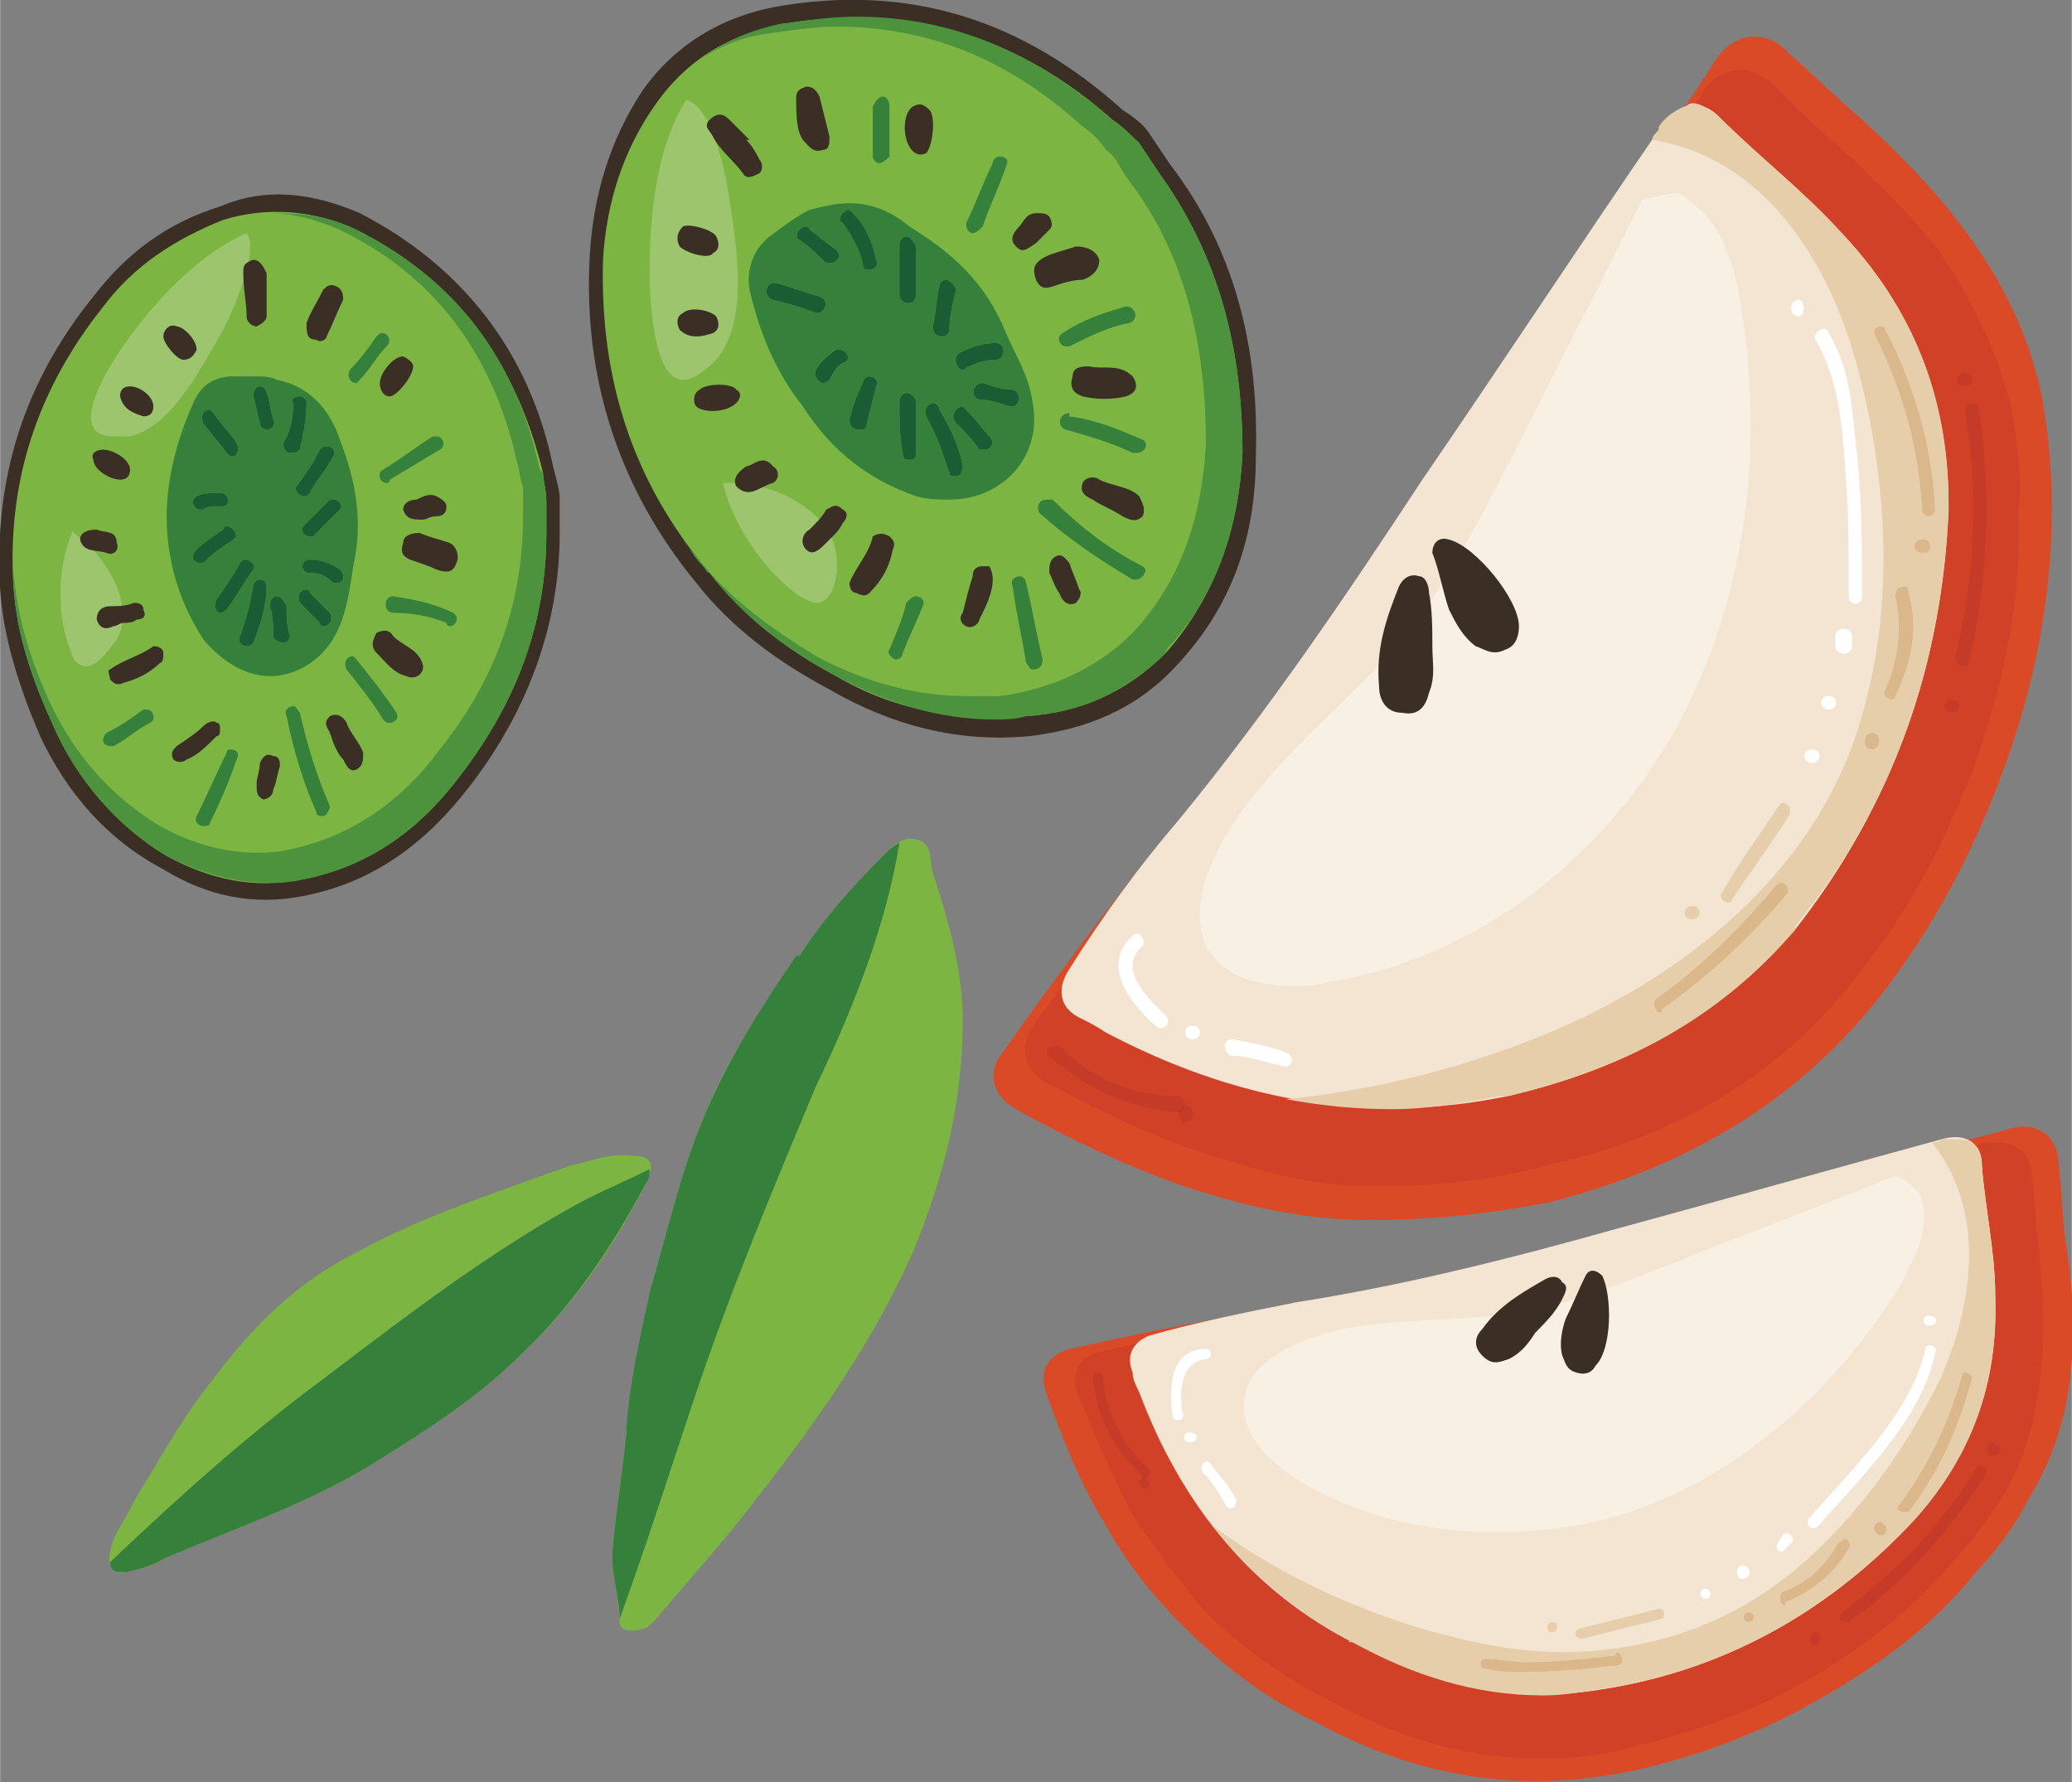 <?xml version="1.0" encoding="UTF-8"?>
<!DOCTYPE svg PUBLIC "-//W3C//DTD SVG 1.1//EN" "http://www.w3.org/Graphics/SVG/1.1/DTD/svg11.dtd">
<!-- Creator: CorelDRAW -->
<svg xmlns="http://www.w3.org/2000/svg" xml:space="preserve" width="200px" height="172px" version="1.1" style="shape-rendering:geometricPrecision; text-rendering:geometricPrecision; image-rendering:optimizeQuality; fill-rule:evenodd; clip-rule:evenodd"
viewBox="0 0 6.22 5.35"
 xmlns:xlink="http://www.w3.org/1999/xlink"
 xmlns:xodm="http://www.corel.com/coreldraw/odm/2003">
 <rect x="0" y="0" width="6.22" height="5.35" fill="#808080" stroke="none"/>
 <defs>
  <style type="text/css">
   <![CDATA[
    .fil12 {fill:white}
    .fil8 {fill:#F7F0E3}
    .fil4 {fill:#F4E5D2}
    .fil2 {fill:#DB4A26}
    .fil7 {fill:#E7CEAA}
    .fil3 {fill:#D14127}
    .fil6 {fill:#CE4327}
    .fil13 {fill:#DBB88C}
    .fil10 {fill:#C63A28}
    .fil5 {fill:#C53A28}
    .fil11 {fill:#BD3328}
    .fil16 {fill:#9CC56E}
    .fil9 {fill:#3A2E25}
    .fil0 {fill:#7DB543}
    .fil14 {fill:#2E2924}
    .fil15 {fill:#4D933D}
    .fil1 {fill:#35813C}
    .fil17 {fill:#1A5C34}
   ]]>
  </style>
 </defs>
 <g id="Vrstva_x0020_1">
  <g id="_105553335814528">
   <path class="fil0" d="M2.89 3.06c0,0.26 -0.06,0.48 -0.15,0.7 -0.12,0.27 -0.29,0.51 -0.47,0.74 -0.09,0.12 -0.2,0.24 -0.3,0.36 -0.01,0.01 -0.03,0.03 -0.04,0.03 -0.03,0.01 -0.07,0.01 -0.07,-0.02 0,-0.08 -0.03,-0.15 -0.02,-0.23 0.01,-0.11 0.03,-0.23 0.04,-0.34 0.01,-0.14 0.04,-0.28 0.07,-0.42 0.05,-0.17 0.09,-0.35 0.16,-0.52 0.07,-0.18 0.18,-0.34 0.29,-0.49 0.07,-0.11 0.16,-0.21 0.25,-0.3 0.03,-0.03 0.06,-0.06 0.1,-0.05 0.05,0.01 0.04,0.06 0.05,0.1 0.05,0.15 0.09,0.3 0.09,0.44z"/>
   <path class="fil0" d="M1.86 4.86c0,-0.07 -0.03,-0.14 -0.02,-0.22 -0.01,0.08 0.02,0.15 0.02,0.22 0,0 0,0 0,0zm-0.02 -0.22c0,0 0,0 0,0 0,0 0,0 0,0zm0 0c0,0 0,0 0,0 0,0 0,0 0,0zm0 0c0,0 0,0 0,0 0,0 0,0 0,0zm0 0c0,0 0,0 0,0 0,0 0,0 0,0zm0.04 -0.35c0.01,-0.14 0.04,-0.27 0.07,-0.41 -0.03,0.14 -0.06,0.27 -0.07,0.41zm0.23 -0.93c0.07,-0.17 0.17,-0.33 0.28,-0.49 -0.11,0.16 -0.21,0.32 -0.28,0.49zm0.54 -0.79c0,0 0,0 0,0 0,0 0,0 0,0z"/>
   <path class="fil1" d="M1.86 4.86c0,-0.07 -0.03,-0.14 -0.02,-0.22 0,0 0,0 0,0 0,0 0,0 0,0 0,0 0,0 0,0 0,0 0,0 0,0 0,0 0,0 0,0 0,0 0,0 0,0 0,0 0,0 0,0 0,0 0,0 0,0l0 0c0.01,-0.11 0.03,-0.23 0.04,-0.34 0,0 0,-0.01 0,-0.01 0.01,-0.14 0.04,-0.27 0.07,-0.41l0 0c0.05,-0.17 0.09,-0.35 0.16,-0.52l0 0c0.07,-0.17 0.17,-0.33 0.28,-0.49 0,0 0.01,0 0.01,0 0.07,-0.11 0.16,-0.21 0.25,-0.3l0 0c0,0 0,0 0,0 0.01,-0.01 0.03,-0.03 0.05,-0.04 -0.04,0.25 -0.14,0.5 -0.25,0.73 -0.13,0.31 -0.26,0.62 -0.37,0.95 -0.07,0.21 -0.14,0.43 -0.22,0.65z"/>
   <path class="fil0" d="M1.9 3.47c0.05,0 0.07,0.02 0.04,0.08 -0.1,0.2 -0.22,0.37 -0.38,0.52 -0.13,0.13 -0.29,0.23 -0.45,0.33 -0.2,0.12 -0.41,0.19 -0.62,0.28 -0.03,0.02 -0.07,0.03 -0.11,0.04 -0.04,0.01 -0.06,-0.02 -0.05,-0.06 0.01,-0.06 0.05,-0.1 0.07,-0.15 0.08,-0.13 0.15,-0.26 0.24,-0.37 0.12,-0.16 0.25,-0.29 0.43,-0.38 0.2,-0.11 0.42,-0.18 0.64,-0.26 0.06,-0.01 0.11,-0.04 0.19,-0.03z"/>
   <path class="fil0" d="M0.38 4.72c0,0 0,0 0,0 0,0 0,0 0,0zm0 0c0,0 0,0 0,0 0.04,-0.01 0.08,-0.02 0.11,-0.04 0.21,-0.09 0.42,-0.16 0.62,-0.28 0.16,-0.1 0.32,-0.2 0.45,-0.33 0,0 0,0 0,0 0,0 0,0 0,0 -0.13,0.13 -0.29,0.23 -0.45,0.33 -0.2,0.12 -0.41,0.19 -0.62,0.28 -0.03,0.02 -0.07,0.03 -0.11,0.04 0,0 0,0 0,0z"/>
   <path class="fil1" d="M0.36 4.72c-0.02,0 -0.03,-0.01 -0.03,-0.03 0.2,-0.19 0.41,-0.38 0.64,-0.55 0.25,-0.19 0.51,-0.39 0.79,-0.54 0.06,-0.03 0.13,-0.06 0.19,-0.09 0,0.01 0,0.03 -0.01,0.04 -0.1,0.19 -0.22,0.37 -0.38,0.52 0,0 0,0 0,0 -0.13,0.13 -0.29,0.23 -0.45,0.33 -0.2,0.12 -0.41,0.19 -0.62,0.28 -0.03,0.02 -0.07,0.03 -0.11,0.04 0,0 0,0 0,0 0,0 0,0 0,0 0,0 0,0 0,0 -0.01,0 -0.01,0 -0.02,0z"/>
   <path class="fil2" d="M6.16 1.52c0,0.3 -0.06,0.57 -0.16,0.83 -0.08,0.21 -0.18,0.4 -0.31,0.58 -0.26,0.36 -0.61,0.57 -1.04,0.68 -0.21,0.04 -0.42,0.06 -0.63,0.05 -0.16,-0.01 -0.32,-0.05 -0.47,-0.1 -0.17,-0.06 -0.34,-0.14 -0.5,-0.23 -0.07,-0.04 -0.09,-0.11 -0.04,-0.17 0.14,-0.2 0.29,-0.4 0.44,-0.59 0.17,-0.2 0.34,-0.41 0.49,-0.63 0.18,-0.26 0.36,-0.52 0.53,-0.78 0.14,-0.2 0.28,-0.4 0.42,-0.6 0.09,-0.13 0.18,-0.25 0.26,-0.38 0.06,-0.09 0.16,-0.09 0.22,-0.02 0.07,0.06 0.14,0.13 0.21,0.19 0.11,0.1 0.22,0.21 0.31,0.33 0.12,0.16 0.2,0.32 0.24,0.51 0.02,0.11 0.03,0.23 0.03,0.33z"/>
   <path class="fil3" d="M4.18 3.56c-0.04,0 -0.08,0 -0.13,0 -0.15,-0.01 -0.29,-0.05 -0.44,-0.1 -0.16,-0.05 -0.32,-0.13 -0.47,-0.21 -0.07,-0.04 -0.08,-0.11 -0.04,-0.17 0.03,-0.04 0.06,-0.08 0.09,-0.12 -0.01,0.04 0.01,0.07 0.06,0.1 0.02,0.01 0.04,0.02 0.07,0.04 0.27,0.14 0.56,0.23 0.85,0.23 0.11,0 0.23,-0.02 0.34,-0.04 0.01,0 0.01,0 0.02,0 0.34,-0.08 0.63,-0.23 0.86,-0.5 0,-0.01 0,-0.01 0,-0.01 0.3,-0.37 0.44,-0.79 0.46,-1.25l0 0c0,-0.01 0,-0.02 0,-0.02 0,-0.32 -0.11,-0.59 -0.33,-0.82 -0.11,-0.12 -0.24,-0.22 -0.36,-0.34 -0.02,-0.02 -0.05,-0.03 -0.07,-0.04 0.01,-0.01 0.02,-0.02 0.02,-0.03 0.03,-0.05 0.07,-0.07 0.12,-0.07 0.03,0 0.07,0.02 0.1,0.05 0.06,0.06 0.12,0.12 0.19,0.18 0.11,0.1 0.21,0.2 0.3,0.31 0.1,0.15 0.18,0.31 0.22,0.48 0.02,0.11 0.03,0.22 0.02,0.31 0.01,0.28 -0.05,0.53 -0.14,0.78 -0.08,0.2 -0.17,0.38 -0.3,0.55 -0.24,0.34 -0.57,0.54 -0.98,0.63 -0.15,0.04 -0.31,0.06 -0.46,0.06zm-0.64 -0.22c0,0.01 0,0.03 0.02,0.03 0.03,0 0.03,-0.05 0,-0.05 0,0 0,0 0,0 0,-0.01 -0.01,-0.03 -0.02,-0.03 -0.14,0 -0.26,-0.05 -0.36,-0.15 -0.01,0 -0.01,0 -0.02,0 -0.01,0 -0.03,0.02 -0.01,0.03 0.11,0.1 0.24,0.16 0.39,0.17 0,0 0,0 0,0 0,0 0,0 0,0zm2.32 -1.24c-0.03,0 -0.03,0.04 0,0.04 0.03,0 0.03,-0.04 0,-0.04zm0.06 -0.89c-0.01,0 -0.02,0.01 -0.02,0.03 0.04,0.24 0.03,0.49 -0.03,0.73 0,0.02 0.01,0.03 0.02,0.03 0.01,0 0.02,0 0.02,-0.01 0.06,-0.25 0.07,-0.51 0.03,-0.77 0,-0.01 -0.01,-0.01 -0.02,-0.01zm-0.03 -0.09c-0.02,0 -0.02,0.04 0,0.04l0.01 0c0.03,0 0.03,-0.04 0,-0.04l-0.01 0z"/>
   <path class="fil4" d="M5.85 1.53c-0.02,0.47 -0.17,0.89 -0.46,1.26 -0.23,0.27 -0.52,0.42 -0.86,0.5 -0.43,0.09 -0.83,0.01 -1.21,-0.19 -0.03,-0.02 -0.05,-0.03 -0.07,-0.04 -0.07,-0.03 -0.08,-0.09 -0.04,-0.15 0.1,-0.16 0.21,-0.31 0.33,-0.45 0.27,-0.33 0.5,-0.67 0.73,-1.02 0.24,-0.35 0.47,-0.7 0.71,-1.05 0.05,-0.08 0.12,-0.1 0.18,-0.04 0.12,0.12 0.25,0.22 0.36,0.34 0.23,0.24 0.33,0.51 0.33,0.84z"/>
   <path class="fil5" d="M4.51 3.29c0.01,0 0.01,0 0.02,0 0.34,-0.08 0.63,-0.23 0.86,-0.5 0,-0.01 0,-0.01 0,-0.01 0,0 0,0 0,0.01 -0.23,0.27 -0.52,0.42 -0.86,0.5 -0.01,0 -0.01,0 -0.02,0z"/>
   <path class="fil4" d="M4.96 0.42l0 0c0,-0.01 0.01,-0.02 0.02,-0.03 -0.01,0.01 -0.02,0.02 -0.02,0.03zm0.02 -0.03c0,0 0,-0.01 0,-0.01 0,0 0,0.01 0,0.01zm0 -0.01c0,0 0,0 0,0 0,0 0,0 0,0zm0 0c0.02,-0.03 0.05,-0.05 0.08,-0.06l0 0c-0.03,0.01 -0.06,0.03 -0.08,0.06z"/>
   <path class="fil6" d="M5.06 0.32l0 0c0,0 0.01,-0.01 0.02,-0.01 -0.01,0 -0.02,0.01 -0.02,0.01zm0.02 -0.01c0,0 0,0 0,0l0 0c0,0 0,0 0,0z"/>
   <path class="fil7" d="M4.18 3.33c-0.11,0 -0.21,-0.01 -0.32,-0.03 0.31,-0.03 0.62,-0.12 0.86,-0.23 0.41,-0.19 0.77,-0.51 0.88,-0.96 0.09,-0.33 0.06,-0.71 -0.03,-1.03 -0.09,-0.32 -0.29,-0.61 -0.61,-0.66 0,-0.01 0.01,-0.02 0.02,-0.03l0 0c0,0 0,-0.01 0,-0.01 0,0 0,0 0,0 0,0 0,0 0,0 0,0 0,0 0,0 0.02,-0.03 0.05,-0.05 0.08,-0.06 0,0 0.01,-0.01 0.02,-0.01 0,0 0,0 0,0 0,0 0,0 0,0 0.03,0 0.05,0.02 0.08,0.04 0.12,0.12 0.25,0.22 0.36,0.34 0.22,0.23 0.33,0.5 0.33,0.82 0,0 0,0.01 0,0.02l0 0c-0.02,0.46 -0.16,0.88 -0.46,1.25 0,0 0,0 0,0.01 -0.23,0.27 -0.52,0.42 -0.86,0.5 -0.01,0 -0.01,0 -0.02,0 -0.11,0.02 -0.22,0.04 -0.33,0.04zm1.17 -0.68c-0.01,0 -0.01,0 -0.02,0.01 -0.1,0.12 -0.22,0.24 -0.36,0.34 -0.01,0.01 0,0.04 0.01,0.04 0.01,0 0.01,0 0.01,-0.01 0.14,-0.1 0.26,-0.21 0.37,-0.34 0.02,-0.02 0,-0.04 -0.01,-0.04zm0.27 -0.45c-0.03,0 -0.03,0.05 0,0.05 0.03,0 0.03,-0.05 0,-0.05zm0.1 -0.44c-0.02,0 -0.03,0.01 -0.03,0.03 0.02,0.09 0.01,0.19 -0.03,0.28 -0.01,0.01 0,0.03 0.02,0.03 0,0 0.01,0 0.01,-0.01 0.05,-0.1 0.07,-0.21 0.04,-0.31 0,-0.02 -0.01,-0.02 -0.01,-0.02zm0.05 -0.14c-0.03,0 -0.03,0.04 0,0.04l0.01 0c0.02,0 0.02,-0.04 0,-0.04l-0.01 0zm-0.12 -0.64c-0.02,0 -0.03,0.01 -0.02,0.03 0.08,0.16 0.13,0.33 0.14,0.52 0,0.01 0.01,0.02 0.02,0.02 0.01,0 0.02,-0.01 0.02,-0.02 -0.01,-0.19 -0.06,-0.37 -0.15,-0.54 0,-0.01 -0.01,-0.01 -0.01,-0.01z"/>
   <path class="fil8" d="M3.88 2.96c-0.11,0 -0.21,-0.03 -0.26,-0.12 -0.03,-0.07 -0.02,-0.16 0.01,-0.23 0.11,-0.27 0.37,-0.45 0.56,-0.67 0.14,-0.16 0.24,-0.36 0.34,-0.55 0.13,-0.26 0.27,-0.53 0.4,-0.79 0.04,-0.01 0.08,-0.02 0.11,-0.02 0.05,0.03 0.09,0.07 0.12,0.12 0.03,0.06 0.05,0.12 0.06,0.18 0.08,0.44 0.03,0.91 -0.19,1.31 -0.22,0.39 -0.6,0.69 -1.05,0.76 -0.03,0.01 -0.06,0.01 -0.1,0.01z"/>
   <path class="fil9" d="M4.3 1.94c0,0.05 0.01,0.09 -0.01,0.14 -0.01,0.04 -0.03,0.07 -0.08,0.06 -0.05,0 -0.07,-0.04 -0.07,-0.08 -0.01,-0.11 0.02,-0.2 0.06,-0.3 0.01,-0.02 0.03,-0.04 0.06,-0.03 0.02,0 0.03,0.03 0.03,0.05 0.01,0.05 0.01,0.11 0.01,0.16z"/>
   <path class="fil9" d="M4.56 1.88c0,0.03 -0.01,0.06 -0.04,0.07 -0.04,0.02 -0.06,0 -0.09,-0.01 -0.04,-0.03 -0.06,-0.07 -0.08,-0.11 -0.02,-0.06 -0.03,-0.12 -0.05,-0.17 0,-0.03 0.02,-0.05 0.05,-0.04 0.08,0.02 0.21,0.18 0.21,0.26z"/>
   <path class="fil10" d="M5.89 2c-0.01,0 -0.02,-0.01 -0.02,-0.03 0.06,-0.24 0.07,-0.49 0.03,-0.73 0,-0.02 0.01,-0.03 0.02,-0.03 0.01,0 0.02,0 0.02,0.01 0.04,0.26 0.03,0.52 -0.03,0.77 0,0.01 -0.01,0.01 -0.02,0.01z"/>
   <path class="fil10" d="M5.86 2.14c-0.03,0 -0.03,-0.04 0,-0.04 0.03,0 0.03,0.04 0,0.04z"/>
   <path class="fil10" d="M5.9 1.16l-0.01 0c-0.02,0 -0.02,-0.04 0,-0.04l0.01 0c0.03,0 0.03,0.04 0,0.04z"/>
   <path class="fil10" d="M3.54 3.34c0,0 0,0 0,0 -0.15,-0.01 -0.28,-0.07 -0.39,-0.17 -0.02,-0.01 0,-0.03 0.01,-0.03 0.01,0 0.01,0 0.02,0 0.1,0.1 0.22,0.15 0.36,0.15 0.01,0 0.02,0.02 0.02,0.03 -0.01,0 -0.02,0.01 -0.02,0.02 0,0 0,0 0,0z"/>
   <path class="fil10" d="M3.56 3.37c-0.02,0 -0.02,-0.02 -0.02,-0.03 0.01,0 0.01,-0.01 0.02,-0.02 0,0 0,0 0,0 0.03,0 0.03,0.05 0,0.05z"/>
   <path class="fil11" d="M3.54 3.34c0,-0.01 0.01,-0.02 0.02,-0.02 -0.01,0.01 -0.01,0.02 -0.02,0.02z"/>
   <path class="fil12" d="M5.45 1.02c0.07,0.12 0.08,0.25 0.09,0.39 0.01,0.12 0.01,0.25 0.01,0.38 0,0.03 0.04,0.03 0.04,0 0,-0.16 0,-0.31 -0.02,-0.47 -0.01,-0.11 -0.02,-0.22 -0.08,-0.32 -0.01,-0.03 -0.05,0 -0.04,0.02z"/>
   <path class="fil12" d="M5.56 1.94c0,-0.01 0,-0.02 0,-0.03 0,-0.03 -0.05,-0.03 -0.05,0 0,0.01 0,0.02 0,0.03 0,0.03 0.05,0.03 0.05,0z"/>
   <path class="fil12" d="M5.49 2.13c0.03,0 0.03,-0.04 0,-0.04 -0.03,0 -0.03,0.04 0,0.04z"/>
   <path class="fil12" d="M3.4 2.81c-0.1,0.09 0,0.21 0.07,0.27 0.02,0.02 0.05,-0.01 0.03,-0.03 -0.05,-0.05 -0.15,-0.14 -0.07,-0.21 0.01,-0.02 -0.01,-0.05 -0.03,-0.03z"/>
   <path class="fil12" d="M3.58 3.12c0.03,0 0.03,-0.04 0,-0.04 -0.03,0 -0.03,0.04 0,0.04z"/>
   <path class="fil12" d="M3.7 3.17c0.05,0 0.1,0.02 0.15,0.03 0.03,0.01 0.04,-0.03 0.01,-0.04 -0.05,-0.02 -0.11,-0.03 -0.16,-0.04 -0.03,0 -0.03,0.04 0,0.05z"/>
   <path class="fil12" d="M5.44 2.29c0.03,0 0.03,-0.04 0,-0.04 -0.03,0 -0.03,0.04 0,0.04z"/>
   <path class="fil12" d="M5.4 0.95c0.02,0 0.02,-0.05 0,-0.05 -0.03,0 -0.03,0.05 0,0.05z"/>
   <path class="fil7" d="M5.19 2.71c-0.02,0 -0.03,-0.02 -0.02,-0.03 0.05,-0.09 0.11,-0.17 0.17,-0.26 0,0 0.01,-0.01 0.01,-0.01 0.02,0 0.03,0.02 0.02,0.04 -0.05,0.08 -0.11,0.16 -0.17,0.25 0,0.01 -0.01,0.01 -0.01,0.01z"/>
   <path class="fil7" d="M5.08 2.76c-0.03,0 -0.03,-0.04 0,-0.04 0.03,0 0.03,0.04 0,0.04z"/>
   <path class="fil13" d="M5.79 1.55c-0.01,0 -0.02,-0.01 -0.02,-0.02 -0.01,-0.19 -0.06,-0.36 -0.14,-0.52 -0.01,-0.02 0,-0.03 0.02,-0.03 0,0 0.01,0 0.01,0.01 0.09,0.17 0.14,0.35 0.15,0.54 0,0.01 -0.01,0.02 -0.02,0.02z"/>
   <path class="fil13" d="M5.78 1.66l-0.01 0c-0.03,0 -0.03,-0.04 0,-0.04l0.01 0c0.02,0 0.02,0.04 0,0.04z"/>
   <path class="fil13" d="M5.68 2.1c-0.02,0 -0.03,-0.02 -0.02,-0.03 0.04,-0.09 0.05,-0.19 0.03,-0.28 0,-0.02 0.01,-0.03 0.03,-0.03 0,0 0.01,0 0.01,0.02 0.03,0.1 0.01,0.21 -0.04,0.31 0,0.01 -0.01,0.01 -0.01,0.01z"/>
   <path class="fil13" d="M5.62 2.25c-0.03,0 -0.03,-0.05 0,-0.05 0.03,0 0.03,0.05 0,0.05z"/>
   <path class="fil13" d="M4.98 3.04c-0.01,0 -0.02,-0.03 -0.01,-0.04 0.14,-0.1 0.26,-0.22 0.36,-0.34 0.01,-0.01 0.01,-0.01 0.02,-0.01 0.01,0 0.03,0.02 0.01,0.04 -0.11,0.13 -0.23,0.24 -0.37,0.34 0,0.01 0,0.01 -0.01,0.01z"/>
   <path class="fil2" d="M5.94 4.71c-0.15,0.19 -0.33,0.31 -0.53,0.42 -0.15,0.08 -0.31,0.14 -0.48,0.18 -0.35,0.08 -0.67,0.03 -0.98,-0.14 -0.15,-0.07 -0.28,-0.17 -0.4,-0.29 -0.09,-0.09 -0.17,-0.19 -0.23,-0.3 -0.08,-0.13 -0.13,-0.26 -0.18,-0.4 -0.02,-0.06 0,-0.11 0.07,-0.13 0.18,-0.04 0.37,-0.08 0.56,-0.11 0.21,-0.04 0.42,-0.08 0.63,-0.13 0.24,-0.06 0.48,-0.12 0.72,-0.18 0.19,-0.05 0.37,-0.1 0.56,-0.15 0.12,-0.03 0.24,-0.06 0.35,-0.09 0.09,-0.03 0.15,0.03 0.15,0.1 0.01,0.08 0.01,0.15 0.02,0.23 0.02,0.12 0.03,0.24 0.02,0.36 -0.01,0.15 -0.05,0.29 -0.13,0.42 -0.04,0.08 -0.1,0.16 -0.15,0.21z"/>
   <path class="fil3" d="M4.63 5.28c-0.22,0 -0.43,-0.06 -0.63,-0.17 -0.14,-0.07 -0.27,-0.16 -0.38,-0.27 -0.08,-0.09 -0.15,-0.19 -0.22,-0.29 -0.06,-0.12 -0.12,-0.25 -0.17,-0.38 -0.01,-0.05 0.01,-0.1 0.07,-0.11 0.04,-0.01 0.08,-0.02 0.12,-0.03 -0.03,0.02 -0.04,0.05 -0.02,0.09 0,0.02 0.01,0.04 0.02,0.06 0.12,0.32 0.32,0.57 0.62,0.74 0,0 0,0 0,0 0,0 0,0 0,0 0,0 0,0 0,0 0,0 0,0 0,0 0,0 0,0 0,0 0,0 0,0 0,0l0 0c0.01,0 0.01,0 0.01,0.01 0,0 0,0 0,0 0,0 0,0 0.01,0 0,0 0,0 0,0 0.18,0.1 0.37,0.16 0.57,0.16 0,0 0,0 0.01,0l0 0c0,0 0,0 0,0 0.05,0 0.11,-0.01 0.17,-0.02 0.01,0 0.01,0 0.01,0l0 0c0.37,-0.06 0.68,-0.24 0.93,-0.51 0.16,-0.18 0.24,-0.39 0.24,-0.62 0,-0.02 0,-0.03 0,-0.05 0,-0.13 -0.03,-0.26 -0.04,-0.39 0,-0.03 -0.01,-0.05 -0.02,-0.06 0.01,0 0.02,-0.01 0.03,-0.01 0.01,0 0.03,0 0.04,0 0.06,0 0.1,0.04 0.1,0.1 0.01,0.07 0.01,0.14 0.02,0.21 0.01,0.11 0.02,0.23 0.01,0.34 -0.01,0.14 -0.04,0.28 -0.11,0.4 -0.05,0.08 -0.1,0.15 -0.15,0.2 -0.14,0.17 -0.31,0.29 -0.49,0.39 -0.15,0.08 -0.3,0.13 -0.46,0.17 -0.1,0.03 -0.2,0.04 -0.29,0.04zm0.82 -0.38c-0.02,0 -0.02,0.04 0,0.04 0.02,0 0.02,-0.04 0,-0.04zm0.5 -0.5c-0.01,0 -0.01,0 -0.02,0.01 -0.1,0.17 -0.24,0.31 -0.4,0.43 -0.01,0.01 -0.01,0.03 0.01,0.03 0,0 0,0 0.01,0 0.17,-0.12 0.3,-0.27 0.41,-0.44 0.01,-0.02 0,-0.03 -0.01,-0.03zm-2.52 0.04c-0.02,0 -0.01,0.03 0.01,0.03 0.01,0 0.02,-0.02 0,-0.03 0.01,-0.01 0.02,-0.02 0.01,-0.03 -0.08,-0.07 -0.13,-0.17 -0.14,-0.28 0,-0.01 -0.01,-0.01 -0.02,-0.01 0,0 -0.01,0 -0.01,0.01 0.01,0.12 0.06,0.22 0.15,0.3 0,0 0,0.01 0,0.01zm2.55 -0.11c-0.01,0 -0.02,0.02 -0.01,0.03l0 0.01c0.01,0 0.01,0 0.02,0 0.01,0 0.02,-0.02 0.01,-0.03l-0.01 0c0,-0.01 -0.01,-0.01 -0.01,-0.01z"/>
   <path class="fil4" d="M5.75 4.56c-0.25,0.27 -0.56,0.45 -0.93,0.51 -0.28,0.05 -0.53,-0.02 -0.78,-0.15 -0.3,-0.16 -0.5,-0.42 -0.62,-0.74 -0.01,-0.02 -0.02,-0.04 -0.02,-0.06 -0.02,-0.05 0,-0.09 0.05,-0.11 0.14,-0.04 0.29,-0.07 0.44,-0.1 0.32,-0.05 0.64,-0.13 0.96,-0.22 0.33,-0.09 0.65,-0.18 0.98,-0.27 0.07,-0.02 0.12,0.01 0.12,0.08 0.01,0.13 0.04,0.26 0.04,0.39 0.01,0.26 -0.07,0.48 -0.24,0.67z"/>
   <path class="fil5" d="M4.64 5.09c-0.01,0 -0.01,0 -0.01,0 0,0 0,0 0.01,0l0 0zm0 0c0.05,0 0.11,-0.01 0.17,-0.02 -0.06,0.01 -0.12,0.02 -0.17,0.02zm-0.58 -0.16c0,0 0,0 0,0 0,0 0,0 0,0zm-0.01 0c0,0 0,0 0,0 0,0 0,0 0,0zm-0.01 -0.01c0,0 0,0 0,0 0,0 0,0 0,0zm0 0c0,0 0,0 0,0 0,0 0,0 0,0zm0 0c0,0 0,0 0,0 0,0 0,0 0,0z"/>
   <path class="fil4" d="M5.8 3.43c0,0 0,0 0,0 0.01,0 0.02,0 0.03,-0.01 -0.01,0.01 -0.02,0.01 -0.03,0.01zm0.03 -0.01c0,0 0,0 0,0 0,0 0,0 0,0zm0 0c0.01,0 0.03,0 0.04,0 -0.01,0 -0.03,0 -0.04,0zm0.04 0c0,0 0,0 0,0l0 0c0,0 0,0 0,0z"/>
   <path class="fil7" d="M4.64 5.09c-0.01,0 -0.01,0 -0.01,0 -0.2,0 -0.39,-0.06 -0.57,-0.16 0,0 0,0 0,0 -0.01,0 -0.01,0 -0.01,0 0,0 0,0 0,0 0,-0.01 0,-0.01 -0.01,-0.01l0 0c0,0 0,0 0,0 0,0 0,0 0,0 0,0 0,0 0,0 0,0 0,0 0,0 0,0 0,0 0,0 0,0 0,0 0,0 -0.16,-0.09 -0.29,-0.2 -0.4,-0.34 0.2,0.15 0.43,0.25 0.63,0.31 0.14,0.04 0.28,0.07 0.42,0.07 0.22,0 0.43,-0.06 0.61,-0.18 0.22,-0.15 0.4,-0.39 0.52,-0.63 0.11,-0.24 0.14,-0.52 -0.02,-0.72 0.01,0 0.02,0 0.03,-0.01l0 0c0,0 0,0 0,0 0,0 0,0 0,0 0.01,0 0.03,0 0.04,0 0,0 0,0 0,0 0,0 0,0 0,0 0.05,0 0.08,0.02 0.08,0.08 0.01,0.13 0.04,0.26 0.04,0.39 0,0.02 0,0.03 0,0.05 0,0.23 -0.08,0.44 -0.24,0.62 -0.25,0.27 -0.56,0.45 -0.93,0.51l0 0c0,0 0,0 -0.01,0 -0.06,0.01 -0.12,0.02 -0.17,0.02 0,0 0,0 0,0zm-0.18 -0.11c-0.02,0 -0.02,0.03 0,0.03 0.04,0.01 0.08,0.01 0.12,0.01 0.09,0 0.19,-0.01 0.28,-0.02 0.02,-0.01 0.01,-0.04 -0.01,-0.04 0,0 0,0 0,0.01 -0.09,0.01 -0.18,0.02 -0.27,0.02 -0.04,0 -0.08,-0.01 -0.12,-0.01 0,0 0,0 0,0zm0.79 -0.14c-0.02,0 -0.02,0.03 0,0.03 0.02,0 0.02,-0.03 0,-0.03zm0.29 -0.22c-0.01,0 -0.01,0.01 -0.02,0.01 -0.04,0.07 -0.09,0.12 -0.17,0.15 -0.01,0.01 -0.01,0.04 0.01,0.04 0,0 0,0 0,-0.01 0.08,-0.03 0.15,-0.09 0.19,-0.16 0.01,-0.01 0,-0.03 -0.01,-0.03zm0.1 -0.05c-0.01,0 -0.02,0.02 -0.01,0.03l0 0c0.01,0.01 0.01,0.01 0.02,0.01 0.01,0 0.02,-0.02 0.01,-0.03l-0.01 -0.01c0,0 -0.01,0 -0.01,0zm0.26 -0.45c0,0 -0.01,0 -0.01,0.01 -0.04,0.14 -0.1,0.27 -0.19,0.39 -0.01,0.01 0,0.02 0.02,0.02 0,0 0.01,0 0.01,0 0.09,-0.12 0.15,-0.25 0.19,-0.4 0,-0.01 -0.01,-0.02 -0.02,-0.02z"/>
   <path class="fil8" d="M4.49 4.6c-0.21,0 -0.42,-0.05 -0.6,-0.16 -0.09,-0.06 -0.18,-0.15 -0.15,-0.26 0.01,-0.06 0.07,-0.1 0.12,-0.13 0.21,-0.11 0.46,-0.07 0.69,-0.11 0.16,-0.02 0.32,-0.09 0.48,-0.15 0.22,-0.09 0.44,-0.17 0.66,-0.26 0.03,0.01 0.05,0.03 0.07,0.05 0.02,0.04 0.02,0.08 0.01,0.13 -0.01,0.05 -0.04,0.09 -0.06,0.14 -0.18,0.3 -0.46,0.56 -0.79,0.68 -0.14,0.05 -0.28,0.07 -0.43,0.07z"/>
   <path class="fil9" d="M4.61 4c-0.02,0.03 -0.04,0.06 -0.08,0.08 -0.03,0.01 -0.05,0.02 -0.08,-0.01 -0.03,-0.03 -0.02,-0.06 0,-0.08 0.05,-0.07 0.12,-0.11 0.19,-0.15 0.02,-0.01 0.04,-0.01 0.05,0.01 0.02,0.01 0.01,0.03 0,0.05 -0.02,0.04 -0.05,0.07 -0.08,0.1z"/>
   <path class="fil9" d="M4.79 4.1c-0.01,0.02 -0.03,0.03 -0.06,0.02 -0.03,-0.01 -0.03,-0.03 -0.04,-0.05 -0.01,-0.04 0,-0.08 0.01,-0.11 0.02,-0.04 0.04,-0.09 0.06,-0.13 0.01,-0.02 0.03,-0.02 0.05,0 0.03,0.06 0.03,0.22 -0.02,0.27z"/>
   <path class="fil10" d="M5.54 4.87c-0.02,0 -0.02,-0.02 -0.01,-0.03 0.16,-0.12 0.3,-0.26 0.4,-0.43 0.01,-0.01 0.01,-0.01 0.02,-0.01 0.01,0 0.02,0.01 0.01,0.03 -0.11,0.17 -0.24,0.32 -0.41,0.44 -0.01,0 -0.01,0 -0.01,0z"/>
   <path class="fil10" d="M5.45 4.94c-0.02,0 -0.02,-0.04 0,-0.04 0.02,0 0.02,0.04 0,0.04z"/>
   <path class="fil10" d="M5.99 4.37c-0.01,0 -0.01,0 -0.02,0l0 -0.01c-0.01,-0.01 0,-0.03 0.01,-0.03 0,0 0.01,0 0.01,0.01l0.01 0c0.01,0.01 0,0.03 -0.01,0.03z"/>
   <path class="fil10" d="M3.44 4.44c0,0 0,-0.01 0,-0.01 -0.01,0 -0.01,0 -0.01,0.01 0,0 0,-0.01 0,-0.01 -0.09,-0.08 -0.14,-0.18 -0.15,-0.3 0,-0.01 0.01,-0.01 0.01,-0.01 0.01,0 0.02,0 0.02,0.01 0.01,0.11 0.06,0.21 0.14,0.28 0.01,0.01 0,0.02 -0.01,0.03z"/>
   <path class="fil10" d="M3.44 4.47c-0.02,0 -0.03,-0.03 -0.01,-0.03 0,0 0,0 0.01,0 0,0 0,0 0,0 0.02,0.01 0.01,0.03 0,0.03z"/>
   <path class="fil11" d="M3.44 4.44c-0.01,0 -0.01,0 -0.01,0 0,-0.01 0,-0.01 0.01,-0.01 0,0 0,0.01 0,0.01 0,0 0,0 0,0z"/>
   <path class="fil12" d="M5.78 4.05c-0.04,0.19 -0.22,0.36 -0.35,0.51 -0.01,0.02 0.01,0.04 0.03,0.02 0.13,-0.15 0.31,-0.32 0.35,-0.52 0.01,-0.02 -0.03,-0.03 -0.03,-0.01z"/>
   <path class="fil12" d="M5.36 4.65c0,0 0.01,-0.01 0.02,-0.02 0.01,-0.01 -0.01,-0.04 -0.03,-0.02 0,0.01 -0.01,0.01 -0.01,0.02 -0.02,0.02 0.01,0.04 0.02,0.02z"/>
   <path class="fil12" d="M5.23 4.74c0.03,0 0.03,-0.04 0,-0.04 -0.02,0 -0.02,0.04 0,0.04z"/>
   <path class="fil12" d="M3.62 4.05c-0.11,0 -0.11,0.12 -0.1,0.2 0,0.02 0.04,0.02 0.03,-0.01 -0.01,-0.05 -0.01,-0.15 0.07,-0.16 0.02,0 0.02,-0.03 0,-0.03z"/>
   <path class="fil12" d="M3.57 4.33c0.03,0 0.03,-0.03 0,-0.03 -0.02,0 -0.02,0.03 0,0.03z"/>
   <path class="fil12" d="M3.61 4.42c0.03,0.03 0.05,0.06 0.07,0.1 0.01,0.02 0.04,0 0.03,-0.02 -0.02,-0.04 -0.05,-0.07 -0.08,-0.11 -0.01,-0.01 -0.03,0.01 -0.02,0.03z"/>
   <path class="fil12" d="M5.12 4.8c0.02,0 0.02,-0.03 0,-0.03 -0.02,0 -0.02,0.03 0,0.03z"/>
   <path class="fil12" d="M5.79 3.98c0.03,0 0.03,-0.03 0,-0.03 -0.02,0 -0.02,0.03 0,0.03z"/>
   <path class="fil7" d="M4.75 4.92c-0.02,0 -0.03,-0.02 -0.01,-0.03 0.08,-0.02 0.16,-0.04 0.24,-0.06 0,0 0,0 0,0 0.02,0 0.02,0.02 0.01,0.03 -0.08,0.02 -0.16,0.04 -0.24,0.06 0,0 0,0 0,0z"/>
   <path class="fil7" d="M4.66 4.9c-0.02,0 -0.02,-0.03 0,-0.03 0.02,0 0.02,0.03 0,0.03z"/>
   <path class="fil13" d="M5.72 4.54c-0.02,0 -0.03,-0.01 -0.02,-0.02 0.09,-0.12 0.15,-0.25 0.19,-0.39 0,-0.01 0.01,-0.01 0.01,-0.01 0.01,0 0.02,0.01 0.02,0.02 -0.04,0.15 -0.1,0.28 -0.19,0.4 0,0 -0.01,0 -0.01,0z"/>
   <path class="fil13" d="M5.65 4.61c-0.01,0 -0.01,0 -0.02,-0.01l0 0c-0.01,-0.01 0,-0.03 0.01,-0.03 0,0 0.01,0 0.01,0l0.01 0.01c0.01,0.01 0,0.03 -0.01,0.03z"/>
   <path class="fil13" d="M5.36 4.82c-0.02,0 -0.02,-0.03 -0.01,-0.04 0.08,-0.03 0.13,-0.08 0.17,-0.15 0.01,0 0.01,-0.01 0.02,-0.01 0.01,0 0.02,0.02 0.01,0.03 -0.04,0.07 -0.11,0.13 -0.19,0.16 0,0.01 0,0.01 0,0.01z"/>
   <path class="fil13" d="M5.25 4.87c-0.02,0 -0.02,-0.03 0,-0.03 0.02,0 0.02,0.03 0,0.03z"/>
   <path class="fil13" d="M4.58 5.02c-0.04,0 -0.08,0 -0.12,-0.01 -0.02,0 -0.02,-0.03 0,-0.03 0,0 0,0 0,0 0.04,0 0.08,0.01 0.12,0.01 0.09,0 0.18,-0.01 0.27,-0.02 0,-0.01 0,-0.01 0,-0.01 0.02,0 0.03,0.03 0.01,0.04 -0.09,0.01 -0.19,0.02 -0.28,0.02z"/>
   <path class="fil9" d="M1.68 1.5c0,-0.03 -0.01,-0.06 -0.02,-0.1 -0.07,-0.34 -0.27,-0.6 -0.58,-0.76 -0.14,-0.06 -0.28,-0.08 -0.42,-0.02 -0.16,0.05 -0.28,0.14 -0.38,0.27 -0.21,0.26 -0.3,0.55 -0.28,0.88 0.01,0.15 0.06,0.3 0.12,0.44 0.08,0.17 0.2,0.31 0.37,0.4 0.13,0.08 0.27,0.11 0.42,0.08 0.21,-0.04 0.37,-0.16 0.5,-0.33 0.17,-0.22 0.27,-0.48 0.27,-0.76 0,-0.04 0,-0.07 0,-0.1z"/>
   <path class="fil0" d="M1.64 1.51c0,-0.04 -0.01,-0.07 -0.01,-0.09 -0.08,-0.33 -0.26,-0.58 -0.56,-0.73 -0.13,-0.06 -0.27,-0.07 -0.4,-0.03 -0.15,0.06 -0.27,0.14 -0.36,0.26 -0.2,0.25 -0.29,0.53 -0.27,0.84 0.01,0.15 0.06,0.29 0.12,0.42 0.07,0.16 0.19,0.3 0.34,0.39 0.13,0.07 0.26,0.1 0.41,0.07 0.2,-0.04 0.35,-0.15 0.47,-0.31 0.17,-0.22 0.26,-0.46 0.26,-0.73 0,-0.03 0,-0.06 0,-0.09z"/>
   <path class="fil14" d="M0.8 2.65c-0.1,0 -0.2,-0.03 -0.3,-0.08 -0.15,-0.09 -0.27,-0.23 -0.34,-0.39 -0.06,-0.13 -0.11,-0.27 -0.12,-0.42l0 0c0.01,0.15 0.06,0.29 0.12,0.42 0.07,0.16 0.19,0.3 0.34,0.39 0.1,0.05 0.2,0.08 0.3,0.08 0.04,0 0.07,0 0.11,-0.01 0.2,-0.04 0.35,-0.15 0.47,-0.31 0.17,-0.22 0.26,-0.46 0.26,-0.73 0,-0.03 0,-0.06 0,-0.09 0,0.03 0,0.06 0,0.09 0,0.27 -0.09,0.51 -0.26,0.73 -0.12,0.16 -0.27,0.27 -0.47,0.31 -0.04,0.01 -0.07,0.01 -0.11,0.01zm0.82 -1.24c-0.07,-0.33 -0.25,-0.57 -0.55,-0.72 0.3,0.15 0.48,0.39 0.55,0.72z"/>
   <path class="fil15" d="M0.8 2.65c-0.1,0 -0.2,-0.03 -0.3,-0.08 -0.15,-0.09 -0.27,-0.23 -0.34,-0.39 -0.06,-0.13 -0.11,-0.27 -0.12,-0.42l0 0c0,-0.04 0,-0.07 0,-0.11 0,0.02 0,0.04 0,0.06 0.01,0.14 0.05,0.27 0.11,0.4 0.07,0.15 0.18,0.28 0.33,0.37 0.09,0.05 0.19,0.08 0.29,0.08 0.03,0 0.06,0 0.1,-0.01 0.19,-0.04 0.34,-0.15 0.45,-0.3 0.16,-0.2 0.25,-0.43 0.25,-0.7 0,-0.03 0,-0.06 0,-0.09 -0.01,-0.02 -0.01,-0.05 -0.02,-0.08 -0.07,-0.31 -0.24,-0.55 -0.53,-0.69 -0.07,-0.03 -0.14,-0.05 -0.21,-0.05 0.01,0 0.02,0 0.02,0 0.08,0 0.16,0.01 0.24,0.05l0 0c0.3,0.15 0.48,0.39 0.55,0.72 0,0 0,0 0.01,0.01 0,0.02 0.01,0.05 0.01,0.09l0 0c0,0.03 0,0.06 0,0.09 0,0.27 -0.09,0.51 -0.26,0.73 -0.12,0.16 -0.27,0.27 -0.47,0.31 -0.04,0.01 -0.07,0.01 -0.11,0.01z"/>
   <path class="fil16" d="M0.34 1.31c-0.15,0 -0.01,-0.22 0.05,-0.3 0.08,-0.11 0.21,-0.25 0.35,-0.31 0.04,0.05 -0.04,0.23 -0.07,0.29 -0.06,0.1 -0.15,0.29 -0.28,0.32 -0.02,0 -0.03,0 -0.05,0z"/>
   <path class="fil16" d="M0.26 2c-0.02,0 -0.04,-0.01 -0.05,-0.05 -0.04,-0.1 -0.04,-0.25 0.01,-0.36 0,0 0,0.01 0,0.01 0.09,0.06 0.19,0.21 0.13,0.32 -0.03,0.04 -0.06,0.08 -0.09,0.08z"/>
   <path class="fil1" d="M0.81 2.03c-0.07,0 -0.14,-0.04 -0.2,-0.11 -0.07,-0.11 -0.11,-0.23 -0.11,-0.37 0,-0.11 0.03,-0.23 0.08,-0.34 0.02,-0.05 0.06,-0.08 0.12,-0.08 0,0 0,0 0,0 0.01,0 0.01,0 0.02,0 0,0 0.01,0 0.02,0 0.01,0 0.02,0 0.02,0 0.03,0 0.05,0 0.07,0.01 0.1,0.02 0.16,0.09 0.19,0.18 0.05,0.13 0.07,0.25 0.04,0.38 -0.01,0.07 -0.02,0.14 -0.05,0.2 -0.04,0.08 -0.12,0.13 -0.2,0.13zm-0.03 -0.29c-0.01,0 -0.02,0.01 -0.02,0.02 -0.01,0.05 -0.02,0.1 -0.04,0.15 -0.01,0.02 0.01,0.03 0.02,0.03 0.01,0 0.01,0 0.02,-0.01 0.02,-0.05 0.04,-0.11 0.04,-0.17 0,-0.01 -0.01,-0.02 -0.02,-0.02zm0.05 0.05c-0.01,0 -0.02,0.01 -0.02,0.03 0.01,0.03 0.01,0.06 0.01,0.09 0,0.01 0.02,0.02 0.03,0.02 0.01,0 0.02,-0.01 0.02,-0.02 -0.01,-0.03 -0.01,-0.06 -0.01,-0.09 -0.01,-0.02 -0.02,-0.03 -0.03,-0.03zm0.09 -0.02c-0.02,0 -0.03,0.02 -0.02,0.04 0.02,0.02 0.04,0.04 0.06,0.06 0,0.01 0.01,0.01 0.01,0.01 0.02,0 0.03,-0.02 0.02,-0.04 -0.02,-0.02 -0.04,-0.04 -0.06,-0.06 0,-0.01 -0.01,-0.01 -0.01,-0.01zm-0.18 -0.09c-0.01,0 -0.01,0 -0.02,0.01 -0.02,0.04 -0.05,0.08 -0.07,0.11 -0.01,0.02 0,0.04 0.01,0.04 0.01,0 0.02,-0.01 0.02,-0.01 0.03,-0.04 0.05,-0.08 0.08,-0.12 0.01,-0.01 -0.01,-0.03 -0.02,-0.03zm0.19 0c-0.03,0 -0.03,0.04 0,0.04 0.03,0 0.05,0.01 0.07,0.03 0.01,0 0.01,0 0.01,0 0.02,0 0.03,-0.02 0.01,-0.04 -0.03,-0.02 -0.06,-0.03 -0.09,-0.03 0,0 0,0 0,0zm-0.25 -0.1c0,0 -0.01,0 -0.01,0.01 -0.03,0.02 -0.06,0.04 -0.08,0.06 -0.02,0.02 -0.01,0.04 0.01,0.04 0.01,0 0.01,0 0.02,-0.01 0.02,-0.02 0.05,-0.04 0.08,-0.06 0.02,-0.01 0,-0.04 -0.02,-0.04zm0.32 -0.08c0,0 -0.01,0 -0.01,0 -0.03,0.03 -0.05,0.05 -0.08,0.08 -0.01,0.01 0,0.03 0.02,0.03 0,0 0.01,0 0.01,0 0.03,-0.03 0.05,-0.05 0.08,-0.08 0.01,-0.01 0,-0.03 -0.02,-0.03zm-0.35 -0.02c-0.02,0 -0.04,0 -0.06,0.01 -0.02,0.01 -0.01,0.04 0.01,0.04 0.01,0 0.01,0 0.01,0 0.01,-0.01 0.03,-0.01 0.04,-0.01 0.01,0 0.01,0 0.01,0 0,0 0.01,0 0.01,0 0.02,0 0.02,-0.04 -0.01,-0.04 0,0 0,0 -0.01,0zm0.33 -0.14c-0.01,0 -0.01,0 -0.02,0.01 -0.02,0.04 -0.04,0.07 -0.07,0.11 -0.01,0.01 0.01,0.03 0.02,0.03 0.01,0 0.01,0 0.02,-0.01 0.02,-0.04 0.05,-0.07 0.07,-0.11 0.01,-0.01 0,-0.03 -0.02,-0.03zm-0.35 -0.11c-0.02,0 -0.03,0.02 -0.02,0.04 0.02,0.03 0.05,0.06 0.07,0.09 0.01,0.01 0.01,0.01 0.02,0.01 0.01,0 0.02,-0.02 0.01,-0.04 -0.02,-0.03 -0.05,-0.06 -0.07,-0.09 -0.01,-0.01 -0.01,-0.01 -0.01,-0.01zm0.27 -0.04c-0.02,0 -0.03,0.01 -0.02,0.02 0,0.05 -0.01,0.09 -0.03,0.12 0,0.02 0.01,0.03 0.02,0.03 0.01,0 0.02,0 0.03,-0.01 0.01,-0.05 0.02,-0.09 0.02,-0.14 0,-0.01 -0.01,-0.02 -0.02,-0.02zm-0.12 -0.03c-0.01,0 -0.02,0.01 -0.02,0.03 0.01,0.03 0.01,0.05 0.02,0.08 0,0.01 0.01,0.02 0.02,0.02 0.01,0 0.03,-0.01 0.02,-0.03 -0.01,-0.03 -0.01,-0.06 -0.02,-0.08 0,-0.01 -0.01,-0.02 -0.02,-0.02z"/>
   <path class="fil9" d="M1.09 2.26c0,0.02 0,0.04 -0.02,0.05 -0.02,0.01 -0.03,-0.01 -0.04,-0.03 -0.02,-0.02 -0.03,-0.05 -0.04,-0.08 -0.01,-0.02 -0.02,-0.03 0,-0.05 0.02,-0.01 0.04,0 0.05,0.02 0.01,0.03 0.04,0.06 0.05,0.09z"/>
   <path class="fil9" d="M1.26 1.6c0.02,0.01 0.06,0.02 0.09,0.03 0.02,0.01 0.03,0.04 0.02,0.06 -0.01,0.03 -0.03,0.03 -0.06,0.02 -0.02,-0.01 -0.05,-0.02 -0.08,-0.03 -0.02,-0.01 -0.03,-0.02 -0.02,-0.05 0,-0.02 0.02,-0.03 0.05,-0.03z"/>
   <path class="fil9" d="M0.8 0.89c0,0.02 0,0.04 0,0.06 0,0.01 -0.01,0.02 -0.03,0.03 -0.01,0 -0.03,-0.01 -0.03,-0.03 0,-0.04 -0.01,-0.08 -0.01,-0.13 0,-0.02 0,-0.03 0.03,-0.04 0.02,0 0.03,0.02 0.04,0.04 0,0.02 0,0.05 0,0.07l0 0z"/>
   <path class="fil9" d="M1.27 2c0,0.03 -0.03,0.04 -0.05,0.03 -0.04,-0.01 -0.06,-0.04 -0.09,-0.07 -0.02,-0.02 -0.01,-0.04 0,-0.06 0.02,-0.01 0.04,-0.01 0.05,0.01 0.03,0.03 0.08,0.04 0.09,0.09z"/>
   <path class="fil9" d="M0.66 2.19c0,0.01 0,0.02 -0.01,0.02 -0.03,0.03 -0.06,0.06 -0.09,0.07 -0.01,0.01 -0.03,0.01 -0.04,0 -0.01,-0.02 0,-0.03 0.01,-0.04 0.03,-0.02 0.06,-0.04 0.08,-0.06 0.01,-0.01 0.03,-0.02 0.04,-0.01 0.01,0 0.01,0.01 0.01,0.02z"/>
   <path class="fil9" d="M0.46 1.94c0.02,0 0.03,0.01 0.03,0.02 0,0.01 0,0.03 -0.01,0.03 -0.03,0.03 -0.07,0.05 -0.11,0.06 -0.02,0.01 -0.03,0 -0.04,-0.01 0,-0.01 -0.01,-0.03 0,-0.03 0.04,-0.03 0.09,-0.04 0.13,-0.07z"/>
   <path class="fil9" d="M0.92 0.97c0.01,-0.03 0.03,-0.06 0.05,-0.1 0.01,-0.01 0.02,-0.02 0.04,-0.01 0.02,0.01 0.02,0.03 0.02,0.04 -0.02,0.04 -0.03,0.07 -0.05,0.11 0,0.01 -0.02,0.02 -0.03,0.01 -0.03,0 -0.03,-0.02 -0.03,-0.05z"/>
   <path class="fil9" d="M0.37 1.87c-0.01,0 -0.02,0.01 -0.03,0.01 -0.02,0.01 -0.04,0.01 -0.05,-0.02 0,-0.03 0.02,-0.04 0.04,-0.04 0.02,0 0.05,0 0.07,-0.01 0.01,0 0.03,0 0.03,0.02 0.01,0.02 0,0.03 -0.02,0.03 -0.01,0.01 -0.03,0.01 -0.04,0.01z"/>
   <path class="fil9" d="M1.27 1.56c-0.03,0 -0.05,0 -0.06,-0.03 0,-0.02 0.02,-0.03 0.04,-0.03 0.02,-0.01 0.04,-0.02 0.06,-0.01 0.02,0.01 0.03,0.02 0.03,0.03 0,0.02 -0.01,0.03 -0.03,0.03 -0.02,0 -0.03,0.01 -0.04,0.01z"/>
   <path class="fil9" d="M0.77 2.35c0,-0.01 0.01,-0.04 0.01,-0.06 0.01,-0.02 0.02,-0.03 0.04,-0.02 0.02,0 0.02,0.02 0.02,0.03 -0.01,0.03 -0.01,0.05 -0.02,0.07 0,0.02 -0.02,0.03 -0.03,0.03 -0.02,-0.01 -0.02,-0.02 -0.02,-0.05z"/>
   <path class="fil9" d="M0.31 1.35c0.03,0 0.08,0.03 0.08,0.06 0,0.02 -0.01,0.03 -0.03,0.03 -0.03,0 -0.08,-0.03 -0.08,-0.06 -0.01,-0.02 0.01,-0.03 0.03,-0.03z"/>
   <path class="fil9" d="M1.21 1.07c0.02,0.01 0.03,0.02 0.03,0.03 0,0.03 -0.05,0.09 -0.07,0.09 -0.02,0 -0.03,-0.02 -0.03,-0.04 0,-0.03 0.04,-0.08 0.07,-0.08z"/>
   <path class="fil9" d="M0.59 1.05c-0.01,0.02 -0.02,0.03 -0.04,0.03 -0.02,0 -0.06,-0.05 -0.06,-0.07 0,-0.02 0.02,-0.04 0.04,-0.03 0.02,0 0.06,0.04 0.06,0.07z"/>
   <path class="fil9" d="M0.29 1.59c0.02,0.01 0.06,0 0.06,0.04 0.01,0.02 -0.01,0.04 -0.03,0.03 -0.03,-0.01 -0.07,0 -0.08,-0.04 0,-0.02 0.02,-0.03 0.05,-0.03z"/>
   <path class="fil9" d="M0.39 1.16c0.03,0 0.07,0.03 0.07,0.06 0,0.02 -0.01,0.03 -0.03,0.03 -0.03,-0.01 -0.06,-0.02 -0.07,-0.06 0,-0.02 0.01,-0.03 0.03,-0.03z"/>
   <path class="fil1" d="M0.61 2.48c-0.01,0 -0.03,-0.01 -0.02,-0.03 0.03,-0.06 0.06,-0.13 0.09,-0.19 0,-0.01 0.01,-0.01 0.01,-0.01 0.02,0 0.03,0.01 0.02,0.03 -0.02,0.06 -0.05,0.13 -0.08,0.19 0,0.01 -0.01,0.01 -0.02,0.01z"/>
   <path class="fil1" d="M0.33 2.24c-0.02,0 -0.03,-0.02 -0.01,-0.04 0.04,-0.02 0.07,-0.04 0.11,-0.07 0,0 0.01,0 0.01,0 0.02,0 0.03,0.03 0.01,0.04 -0.04,0.02 -0.07,0.05 -0.11,0.07 0,0 -0.01,0 -0.01,0z"/>
   <path class="fil1" d="M0.97 2.45c-0.01,0 -0.02,0 -0.02,-0.01 -0.04,-0.09 -0.07,-0.19 -0.09,-0.29 -0.01,-0.02 0.01,-0.03 0.02,-0.03 0.01,0 0.01,0.01 0.02,0.02 0.02,0.09 0.05,0.19 0.09,0.28 0,0.01 -0.01,0.03 -0.02,0.03z"/>
   <path class="fil1" d="M1.17 2.17c-0.01,0 -0.01,0 -0.02,-0.01 -0.03,-0.05 -0.07,-0.1 -0.11,-0.15 -0.01,-0.02 0,-0.04 0.02,-0.04 0,0 0.01,0.01 0.01,0.01 0.04,0.05 0.08,0.1 0.12,0.16 0.01,0.02 -0.01,0.03 -0.02,0.03z"/>
   <path class="fil1" d="M1.35 1.88c0,0 -0.01,0 -0.01,-0.01 -0.05,-0.02 -0.1,-0.03 -0.16,-0.03 -0.03,0 -0.03,-0.05 0,-0.05 0,0 0,0 0,0 0.06,0.01 0.12,0.02 0.18,0.05 0.02,0.01 0.01,0.04 -0.01,0.04z"/>
   <path class="fil1" d="M1.16 1.45c-0.02,0 -0.03,-0.03 -0.01,-0.04 0.05,-0.03 0.1,-0.07 0.15,-0.1 0,0 0.01,0 0.01,0 0.02,0 0.03,0.03 0.01,0.04 -0.05,0.03 -0.1,0.06 -0.15,0.09 0,0.01 -0.01,0.01 -0.01,0.01z"/>
   <path class="fil1" d="M1.07 1.15c-0.02,0 -0.03,-0.02 -0.02,-0.04 0.03,-0.03 0.06,-0.07 0.08,-0.1 0.01,-0.01 0.01,-0.01 0.02,-0.01 0.01,0 0.03,0.02 0.01,0.04 -0.03,0.03 -0.05,0.07 -0.08,0.1 -0.01,0.01 -0.01,0.01 -0.01,0.01z"/>
   <path class="fil17" d="M0.85 1.93c-0.01,0 -0.03,-0.01 -0.03,-0.02 0,-0.03 0,-0.06 -0.01,-0.09 0,-0.02 0.01,-0.03 0.02,-0.03 0.01,0 0.02,0.01 0.03,0.03 0,0.03 0,0.06 0.01,0.09 0,0.01 -0.01,0.02 -0.02,0.02z"/>
   <path class="fil17" d="M0.74 1.94c-0.01,0 -0.03,-0.01 -0.02,-0.03 0.02,-0.05 0.03,-0.1 0.04,-0.15 0,-0.01 0.01,-0.02 0.02,-0.02 0.01,0 0.02,0.01 0.02,0.02 0,0.06 -0.02,0.12 -0.04,0.17 -0.01,0.01 -0.01,0.01 -0.02,0.01z"/>
   <path class="fil17" d="M0.66 1.84c-0.01,0 -0.02,-0.02 -0.01,-0.04 0.02,-0.03 0.05,-0.07 0.07,-0.11 0.01,-0.01 0.01,-0.01 0.02,-0.01 0.01,0 0.03,0.02 0.02,0.03 -0.03,0.04 -0.05,0.08 -0.08,0.12 0,0 -0.01,0.01 -0.02,0.01z"/>
   <path class="fil17" d="M0.6 1.69c-0.02,0 -0.03,-0.02 -0.01,-0.04 0.02,-0.02 0.05,-0.04 0.08,-0.06 0,-0.01 0.01,-0.01 0.01,-0.01 0.02,0 0.04,0.03 0.02,0.04 -0.03,0.02 -0.06,0.04 -0.08,0.06 -0.01,0.01 -0.01,0.01 -0.02,0.01z"/>
   <path class="fil17" d="M0.6 1.53c-0.02,0 -0.03,-0.03 -0.01,-0.04 0.02,-0.01 0.04,-0.01 0.06,-0.01 0.01,0 0.01,0 0.01,0 0.03,0 0.03,0.04 0.01,0.04 0,0 -0.01,0 -0.01,0 0,0 0,0 -0.01,0 -0.01,0 -0.03,0 -0.04,0.01 0,0 0,0 -0.01,0z"/>
   <path class="fil17" d="M0.7 1.37c-0.01,0 -0.01,0 -0.02,-0.01 -0.02,-0.03 -0.05,-0.06 -0.07,-0.09 -0.01,-0.02 0,-0.04 0.02,-0.04 0,0 0,0 0.01,0.01 0.02,0.03 0.05,0.06 0.07,0.09 0.01,0.02 0,0.04 -0.01,0.04z"/>
   <path class="fil17" d="M0.8 1.29c-0.01,0 -0.02,-0.01 -0.02,-0.02 -0.01,-0.03 -0.01,-0.05 -0.02,-0.08 0,-0.02 0.01,-0.03 0.02,-0.03 0.01,0 0.02,0.01 0.02,0.02 0.01,0.02 0.01,0.05 0.02,0.08 0.01,0.02 -0.01,0.03 -0.02,0.03z"/>
   <path class="fil17" d="M0.87 1.36c-0.01,0 -0.02,-0.01 -0.02,-0.03 0.02,-0.03 0.03,-0.07 0.03,-0.12 -0.01,-0.01 0,-0.02 0.02,-0.02 0.01,0 0.02,0.01 0.02,0.02 0,0.05 -0.01,0.09 -0.02,0.14 -0.01,0.01 -0.02,0.01 -0.03,0.01z"/>
   <path class="fil17" d="M0.91 1.49c-0.01,0 -0.03,-0.02 -0.02,-0.03 0.03,-0.04 0.05,-0.07 0.07,-0.11 0.01,-0.01 0.01,-0.01 0.02,-0.01 0.02,0 0.03,0.02 0.02,0.03 -0.02,0.04 -0.05,0.07 -0.07,0.11 -0.01,0.01 -0.01,0.01 -0.02,0.01z"/>
   <path class="fil17" d="M0.93 1.61c-0.02,0 -0.03,-0.02 -0.02,-0.03 0.03,-0.03 0.05,-0.05 0.08,-0.08 0,0 0.01,0 0.01,0 0.02,0 0.03,0.02 0.02,0.03 -0.03,0.03 -0.05,0.05 -0.08,0.08 0,0 -0.01,0 -0.01,0z"/>
   <path class="fil17" d="M1.01 1.75c0,0 0,0 -0.01,0 -0.02,-0.02 -0.04,-0.03 -0.07,-0.03 -0.03,0 -0.03,-0.04 0,-0.04 0,0 0,0 0,0 0.03,0 0.06,0.01 0.09,0.03 0.02,0.02 0.01,0.04 -0.01,0.04z"/>
   <path class="fil17" d="M0.97 1.88c0,0 -0.01,0 -0.01,-0.01 -0.02,-0.02 -0.04,-0.04 -0.06,-0.06 -0.01,-0.02 0,-0.04 0.02,-0.04 0,0 0.01,0 0.01,0.01 0.02,0.02 0.04,0.04 0.06,0.06 0.01,0.02 0,0.04 -0.02,0.04z"/>
   <path class="fil9" d="M3.45 0.4c-0.02,-0.03 -0.05,-0.05 -0.08,-0.07 -0.3,-0.27 -0.64,-0.38 -1.04,-0.31 -0.16,0.03 -0.3,0.11 -0.4,0.25 -0.1,0.15 -0.15,0.32 -0.16,0.5 -0.02,0.37 0.09,0.7 0.32,0.98 0.11,0.14 0.25,0.24 0.4,0.32 0.19,0.11 0.39,0.16 0.6,0.14 0.17,-0.02 0.32,-0.08 0.44,-0.21 0.17,-0.18 0.24,-0.39 0.24,-0.63 0.01,-0.32 -0.06,-0.62 -0.26,-0.88 -0.02,-0.03 -0.04,-0.06 -0.06,-0.09z"/>
   <path class="fil0" d="M3.42 0.43c-0.02,-0.02 -0.05,-0.05 -0.08,-0.07 -0.28,-0.25 -0.61,-0.35 -0.98,-0.29 -0.16,0.03 -0.29,0.1 -0.39,0.24 -0.1,0.14 -0.15,0.3 -0.16,0.47 -0.01,0.36 0.09,0.67 0.32,0.94 0.1,0.13 0.23,0.23 0.38,0.31 0.17,0.1 0.37,0.14 0.57,0.12 0.16,-0.01 0.3,-0.07 0.42,-0.19 0.15,-0.17 0.22,-0.38 0.23,-0.6 0,-0.31 -0.07,-0.59 -0.25,-0.84 -0.02,-0.03 -0.04,-0.06 -0.06,-0.09z"/>
   <path class="fil14" d="M2.98 2.16c-0.16,0 -0.32,-0.05 -0.47,-0.13 -0.15,-0.08 -0.28,-0.18 -0.38,-0.31 -0.01,0 -0.01,-0.01 -0.02,-0.02 0.01,0.01 0.01,0.02 0.02,0.02 0.1,0.13 0.23,0.23 0.38,0.31 0.15,0.08 0.31,0.13 0.47,0.13l0 0zm0.5 -1.64c-0.02,-0.03 -0.04,-0.06 -0.06,-0.09 0.02,0.03 0.04,0.06 0.06,0.09zm-0.06 -0.09c-0.02,-0.02 -0.05,-0.05 -0.08,-0.07 0.03,0.02 0.06,0.05 0.08,0.07zm-1.07 -0.36c0,0 0,0 0,0 0,0 0,0 0,0zm0 0c0,0 0,0 0.01,0 -0.01,0 -0.01,0 -0.01,0z"/>
   <path class="fil15" d="M2.98 2.16c-0.16,0 -0.32,-0.05 -0.47,-0.13 -0.15,-0.08 -0.28,-0.18 -0.38,-0.31 -0.01,0 -0.01,-0.01 -0.02,-0.02 -0.02,-0.02 -0.04,-0.05 -0.06,-0.08 0.01,0.02 0.03,0.04 0.04,0.05 0.1,0.13 0.23,0.22 0.36,0.3 0.15,0.08 0.3,0.12 0.46,0.12 0.03,0 0.06,0 0.09,0 0.15,-0.02 0.29,-0.08 0.4,-0.19 0.15,-0.16 0.21,-0.36 0.22,-0.57 0,-0.29 -0.06,-0.57 -0.24,-0.8 -0.02,-0.03 -0.03,-0.06 -0.06,-0.08 -0.02,-0.03 -0.04,-0.05 -0.07,-0.07 -0.22,-0.2 -0.46,-0.3 -0.74,-0.3 -0.06,0 -0.13,0.01 -0.2,0.02 -0.08,0.01 -0.16,0.04 -0.22,0.09 0.07,-0.06 0.16,-0.1 0.26,-0.12 0,0 0,0 0,0 0,0 0,0 0,0 0,0 0,0 0.01,0l0 0c0.07,-0.01 0.14,-0.02 0.21,-0.02 0.29,0 0.54,0.11 0.77,0.31l0 0c0.03,0.02 0.06,0.05 0.08,0.07l0 0c0.02,0.03 0.04,0.06 0.06,0.09l0 0c0.18,0.25 0.25,0.53 0.25,0.84 -0.01,0.21 -0.07,0.41 -0.21,0.57 -0.01,0.01 -0.02,0.02 -0.02,0.03 -0.12,0.12 -0.26,0.18 -0.42,0.19l0 0c-0.03,0.01 -0.06,0.01 -0.1,0.01z"/>
   <path class="fil16" d="M2.05 1.14c-0.09,0 -0.1,-0.24 -0.1,-0.33 0,-0.16 0.02,-0.37 0.11,-0.51 0.08,0.02 0.12,0.23 0.13,0.3 0.02,0.14 0.06,0.36 -0.04,0.48 -0.04,0.04 -0.07,0.06 -0.1,0.06z"/>
   <path class="fil16" d="M2.45 1.81c-0.01,0 -0.03,-0.01 -0.05,-0.02 -0.1,-0.07 -0.2,-0.21 -0.23,-0.34 0,0 0.01,0 0.01,0 0,0 0,0 0,0 0.01,0 0.01,0 0.02,0 0.12,0 0.29,0.08 0.31,0.21 0.01,0.07 -0.01,0.15 -0.06,0.15z"/>
   <path class="fil1" d="M2.85 1.5c-0.03,0 -0.06,0 -0.1,-0.01 -0.14,-0.05 -0.25,-0.13 -0.34,-0.27 -0.08,-0.1 -0.13,-0.22 -0.16,-0.35 -0.01,-0.06 0.01,-0.12 0.06,-0.16 0.04,-0.03 0.08,-0.06 0.12,-0.08 0.04,-0.01 0.08,-0.02 0.12,-0.02 0.06,0 0.12,0.02 0.18,0.07 0.13,0.08 0.23,0.17 0.29,0.32 0.03,0.07 0.07,0.13 0.08,0.21 0.03,0.16 -0.09,0.29 -0.25,0.29zm-0.05 -0.29c-0.01,0 -0.03,0.02 -0.02,0.04 0.03,0.05 0.05,0.11 0.07,0.17 0,0.01 0.01,0.01 0.02,0.01 0.01,0 0.02,-0.01 0.02,-0.03 -0.01,-0.06 -0.04,-0.12 -0.07,-0.17 0,-0.01 -0.01,-0.02 -0.02,-0.02zm-0.08 -0.03c-0.01,0 -0.02,0.01 -0.02,0.03 0,0.05 0,0.1 0.01,0.15 0,0.02 0.01,0.02 0.02,0.02 0.01,0 0.02,0 0.02,-0.02 0,-0.05 0,-0.1 0,-0.15 0,-0.02 -0.02,-0.03 -0.03,-0.03zm0.17 0.04c-0.02,0 -0.04,0.03 -0.02,0.05 0.02,0.02 0.05,0.05 0.07,0.08 0.01,0 0.01,0 0.02,0 0.01,0 0.03,-0.02 0.01,-0.04 -0.02,-0.02 -0.04,-0.05 -0.07,-0.08 0,0 -0.01,-0.01 -0.01,-0.01zm-0.28 -0.09c-0.01,0 -0.02,0.01 -0.02,0.02 -0.02,0.04 -0.03,0.07 -0.04,0.11 0,0.02 0.01,0.03 0.03,0.03 0.01,0 0.02,0 0.02,-0.01 0.01,-0.04 0.02,-0.08 0.03,-0.12 0.01,-0.02 -0.01,-0.03 -0.02,-0.03zm0.34 0.02c-0.03,0 -0.04,0.04 -0.01,0.05 0.03,0 0.06,0.01 0.09,0.02 0,0 0.01,0 0.01,0 0.02,0 0.03,-0.04 0,-0.05 -0.03,0 -0.06,-0.01 -0.09,-0.02 0,0 0,0 0,0zm-0.43 -0.1c0,0 -0.01,0 -0.01,0 -0.03,0.02 -0.05,0.04 -0.06,0.06 -0.01,0.02 0.01,0.04 0.02,0.04 0.01,0 0.02,-0.01 0.02,-0.01 0.01,-0.02 0.02,-0.04 0.04,-0.05 0.03,-0.01 0.01,-0.04 -0.01,-0.04zm0.47 -0.02c-0.04,0 -0.07,0.01 -0.11,0.03 -0.02,0.01 -0.01,0.05 0.01,0.05 0.01,0 0.01,-0.01 0.02,-0.01 0.02,-0.01 0.05,-0.02 0.08,-0.02 0,0 0,0 0,0 0,0 0,0 0,0 0.03,0 0.03,-0.05 0,-0.05 0,0 0,0 0,0zm-0.15 -0.19c-0.01,0 -0.02,0.01 -0.02,0.02 -0.01,0.04 -0.01,0.08 -0.02,0.12 0,0.02 0.01,0.03 0.03,0.03 0.01,0 0.02,-0.01 0.02,-0.02 0,-0.04 0.01,-0.08 0.02,-0.12 0,-0.01 -0.02,-0.03 -0.03,-0.03zm-0.52 0.01c-0.02,0 -0.03,0.04 0,0.05 0.04,0.01 0.08,0.02 0.13,0.04 0,0 0,0 0,0 0.03,0 0.04,-0.04 0.01,-0.05 -0.04,-0.01 -0.09,-0.03 -0.13,-0.04 0,0 -0.01,0 -0.01,0zm0.4 -0.14c-0.01,0 -0.02,0.01 -0.02,0.03 0,0.05 0,0.09 0,0.14 0,0.02 0.01,0.03 0.03,0.03 0.01,0 0.02,-0.01 0.02,-0.03 0,-0.05 0,-0.09 0,-0.14 -0.01,-0.02 -0.02,-0.03 -0.03,-0.03zm-0.17 -0.08c-0.02,0 -0.04,0.03 -0.02,0.04 0.03,0.04 0.05,0.08 0.06,0.12 0,0.02 0.01,0.02 0.02,0.02 0.01,0 0.03,-0.01 0.02,-0.03 -0.01,-0.05 -0.03,-0.1 -0.07,-0.14 0,0 -0.01,-0.01 -0.01,-0.01zm-0.13 0.05c-0.02,0 -0.04,0.03 -0.02,0.04 0.03,0.02 0.05,0.04 0.08,0.07 0,0 0.01,0 0.01,0 0.02,0 0.04,-0.02 0.02,-0.04 -0.03,-0.02 -0.05,-0.04 -0.08,-0.06 0,-0.01 -0.01,-0.01 -0.01,-0.01z"/>
   <path class="fil9" d="M3.42 1.49c0.01,0.02 0.02,0.04 0.01,0.06 -0.02,0.02 -0.04,0.01 -0.06,0 -0.03,-0.02 -0.06,-0.03 -0.09,-0.05 -0.02,-0.01 -0.04,-0.02 -0.03,-0.05 0.01,-0.02 0.04,-0.02 0.05,-0.01 0.04,0.02 0.09,0.02 0.12,0.05z"/>
   <path class="fil9" d="M3.14 0.77c0.02,-0.01 0.06,-0.02 0.09,-0.03 0.03,0 0.06,0.01 0.07,0.04 0,0.03 -0.02,0.05 -0.05,0.06 -0.03,0 -0.06,0.01 -0.09,0.02 -0.03,0.01 -0.04,0 -0.05,-0.02 -0.01,-0.03 -0.01,-0.05 0.03,-0.07z"/>
   <path class="fil9" d="M2.24 0.42c0.02,0.02 0.03,0.04 0.04,0.06 0.01,0.01 0.01,0.03 0,0.04 -0.02,0.01 -0.04,0.02 -0.05,0 -0.03,-0.04 -0.07,-0.07 -0.09,-0.11 -0.01,-0.02 -0.03,-0.03 -0.01,-0.05 0.03,-0.03 0.05,-0.01 0.06,0 0.02,0.02 0.04,0.04 0.06,0.06l-0.01 0z"/>
   <path class="fil9" d="M3.4 1.13c0.02,0.03 0.01,0.05 -0.02,0.06 -0.04,0.01 -0.09,0.01 -0.13,0 -0.03,-0.01 -0.04,-0.03 -0.03,-0.06 0,-0.03 0.03,-0.03 0.05,-0.03 0.04,0.01 0.09,-0.01 0.13,0.03z"/>
   <path class="fil9" d="M2.97 1.7c0.01,0.02 0.01,0.03 0.01,0.04 0,0.04 -0.02,0.08 -0.04,0.12 0,0.01 -0.02,0.03 -0.04,0.02 -0.02,-0.01 -0.02,-0.03 -0.01,-0.04 0.01,-0.04 0.02,-0.08 0.03,-0.11 0,-0.02 0.01,-0.03 0.03,-0.03 0.01,0 0.02,0 0.02,0z"/>
   <path class="fil9" d="M2.62 1.61c0.02,-0.01 0.03,-0.01 0.05,0 0.01,0.01 0.02,0.02 0.01,0.04 -0.01,0.05 -0.03,0.09 -0.07,0.13 -0.01,0.01 -0.02,0.01 -0.04,0 -0.01,0 -0.02,-0.01 -0.02,-0.03 0.02,-0.05 0.06,-0.09 0.07,-0.14z"/>
   <path class="fil9" d="M2.41 0.42c-0.02,-0.03 -0.02,-0.08 -0.02,-0.12 0,-0.02 0,-0.03 0.03,-0.04 0.02,0 0.03,0.01 0.04,0.03 0.01,0.04 0.02,0.08 0.03,0.12 0,0.02 0,0.04 -0.02,0.04 -0.03,0.01 -0.04,-0.01 -0.06,-0.03z"/>
   <path class="fil9" d="M2.5 1.61c-0.01,0.01 -0.01,0.01 -0.02,0.02 -0.02,0.02 -0.04,0.04 -0.06,0.02 -0.02,-0.02 -0.01,-0.05 0.01,-0.06 0.02,-0.02 0.04,-0.04 0.05,-0.06 0.02,-0.01 0.03,-0.02 0.05,0 0.02,0.01 0.01,0.03 0,0.04 -0.01,0.02 -0.02,0.03 -0.03,0.04z"/>
   <path class="fil9" d="M3.11 0.73c-0.03,0.02 -0.04,0.03 -0.06,0.01 -0.02,-0.02 -0.01,-0.04 0.01,-0.06 0.01,-0.01 0.02,-0.04 0.05,-0.04 0.02,0 0.03,0 0.04,0.01 0.01,0.02 0.01,0.03 0,0.04 -0.02,0.02 -0.03,0.03 -0.04,0.04z"/>
   <path class="fil9" d="M3.18 1.78c-0.01,-0.01 -0.02,-0.04 -0.03,-0.06 0,-0.02 0,-0.04 0.02,-0.05 0.02,-0.01 0.03,0.01 0.04,0.02 0.01,0.03 0.02,0.05 0.03,0.08 0.01,0.01 0,0.03 -0.01,0.04 -0.02,0.01 -0.04,0 -0.05,-0.03z"/>
   <path class="fil9" d="M2.1 1.17c0.02,-0.02 0.1,-0.02 0.11,0 0.02,0.01 0.01,0.03 0,0.04 -0.03,0.03 -0.1,0.03 -0.12,0.01 -0.01,-0.01 -0.01,-0.04 0.01,-0.05z"/>
   <path class="fil9" d="M2.74 0.32c0.02,-0.01 0.03,-0.01 0.05,0.01 0.02,0.02 0.01,0.11 -0.01,0.13 -0.02,0.01 -0.04,0 -0.05,-0.02 -0.02,-0.03 -0.02,-0.1 0.01,-0.12z"/>
   <path class="fil9" d="M2.15 0.71c0.01,0.02 0.01,0.04 -0.01,0.05 -0.01,0.02 -0.08,0 -0.1,-0.02 -0.01,-0.02 -0.01,-0.04 0.01,-0.06 0.02,-0.01 0.09,0.01 0.1,0.03z"/>
   <path class="fil9" d="M2.24 1.4c0.02,0 0.05,-0.04 0.08,0 0.02,0.01 0.02,0.04 0,0.05 -0.04,0.01 -0.07,0.05 -0.11,0.01 -0.01,-0.02 0,-0.04 0.03,-0.06z"/>
   <path class="fil9" d="M2.05 0.94c0.02,-0.02 0.08,-0.01 0.1,0.01 0.01,0.02 0.01,0.04 -0.01,0.05 -0.03,0.01 -0.07,0.02 -0.1,-0.01 -0.01,-0.02 -0.01,-0.04 0.01,-0.05z"/>
   <path class="fil1" d="M3.1 2.01c-0.01,0 -0.01,-0.01 -0.02,-0.02 -0.01,-0.07 -0.03,-0.15 -0.04,-0.23 -0.01,-0.02 0.01,-0.03 0.02,-0.03 0.01,0 0.02,0.01 0.02,0.02 0.02,0.08 0.03,0.15 0.05,0.23 0,0.02 -0.01,0.03 -0.03,0.03z"/>
   <path class="fil1" d="M2.69 1.98c-0.01,0 -0.03,-0.02 -0.02,-0.03 0.02,-0.05 0.04,-0.09 0.05,-0.14 0.01,-0.01 0.02,-0.02 0.03,-0.02 0.01,0 0.03,0.01 0.02,0.03 -0.02,0.05 -0.04,0.09 -0.06,0.14 0,0.01 -0.01,0.02 -0.02,0.02z"/>
   <path class="fil1" d="M3.41 1.74c0,0 0,0 -0.01,0 -0.1,-0.06 -0.19,-0.12 -0.28,-0.2 -0.01,-0.02 0,-0.04 0.02,-0.04 0.01,0 0.01,0 0.02,0 0.08,0.08 0.17,0.15 0.27,0.2 0.02,0.01 0,0.04 -0.02,0.04z"/>
   <path class="fil1" d="M3.41 1.36c0,0 0,0 -0.01,0 -0.06,-0.03 -0.13,-0.05 -0.2,-0.07 -0.03,-0.01 -0.02,-0.05 0.01,-0.05 0,0 0,0 0,0.01 0.08,0.01 0.15,0.04 0.22,0.07 0.02,0.01 0.01,0.04 -0.02,0.04z"/>
   <path class="fil1" d="M3.2 1.04c-0.02,0 -0.03,-0.03 -0.01,-0.04 0.06,-0.04 0.12,-0.06 0.19,-0.08 0,0 0,0 0,0 0.03,0 0.04,0.04 0.01,0.05 -0.06,0.01 -0.12,0.04 -0.18,0.07 0,0 0,0 -0.01,0z"/>
   <path class="fil1" d="M2.92 0.7c-0.01,0 -0.02,-0.01 -0.02,-0.03 0.03,-0.06 0.05,-0.12 0.08,-0.18 0,-0.01 0.01,-0.02 0.02,-0.02 0.02,0 0.03,0.01 0.02,0.03 -0.02,0.06 -0.05,0.12 -0.07,0.18 -0.01,0.01 -0.02,0.02 -0.03,0.02z"/>
   <path class="fil1" d="M2.64 0.49c-0.01,0 -0.02,-0.01 -0.02,-0.02 0,-0.05 0,-0.1 0,-0.15 0.01,-0.02 0.02,-0.03 0.03,-0.03 0.01,0 0.02,0.01 0.02,0.03 0,0.05 0,0.1 0,0.15 -0.01,0.01 -0.02,0.02 -0.03,0.02z"/>
   <path class="fil17" d="M2.96 1.35c-0.01,0 -0.01,0 -0.02,0 -0.02,-0.03 -0.05,-0.06 -0.07,-0.08 -0.02,-0.02 0,-0.05 0.02,-0.05 0,0 0.01,0.01 0.01,0.01 0.03,0.03 0.05,0.06 0.07,0.08 0.02,0.02 0,0.04 -0.01,0.04z"/>
   <path class="fil17" d="M2.87 1.43c-0.01,0 -0.02,0 -0.02,-0.01 -0.02,-0.06 -0.04,-0.12 -0.07,-0.17 -0.01,-0.02 0.01,-0.04 0.02,-0.04 0.01,0 0.02,0.01 0.02,0.02 0.03,0.05 0.06,0.11 0.07,0.17 0,0.02 -0.01,0.03 -0.02,0.03z"/>
   <path class="fil17" d="M2.73 1.38c-0.01,0 -0.02,0 -0.02,-0.02 -0.01,-0.05 -0.01,-0.1 -0.01,-0.15 0,-0.02 0.01,-0.03 0.02,-0.03 0.01,0 0.03,0.01 0.03,0.03 0,0.05 0,0.1 0,0.15 0,0.02 -0.01,0.02 -0.02,0.02z"/>
   <path class="fil17" d="M2.58 1.29c-0.02,0 -0.03,-0.01 -0.03,-0.03 0.01,-0.04 0.02,-0.07 0.04,-0.11 0,-0.01 0.01,-0.02 0.02,-0.02 0.01,0 0.03,0.01 0.02,0.03 -0.01,0.04 -0.02,0.08 -0.03,0.12 0,0.01 -0.01,0.01 -0.02,0.01z"/>
   <path class="fil17" d="M2.47 1.15c-0.01,0 -0.03,-0.02 -0.02,-0.04 0.01,-0.02 0.03,-0.04 0.06,-0.06 0,0 0.01,0 0.01,0 0.02,0 0.04,0.03 0.01,0.04 -0.02,0.01 -0.03,0.03 -0.04,0.05 0,0 -0.01,0.01 -0.02,0.01z"/>
   <path class="fil17" d="M2.45 0.94c0,0 0,0 0,0 -0.05,-0.02 -0.09,-0.03 -0.13,-0.04 -0.03,-0.01 -0.02,-0.05 0,-0.05 0,0 0.01,0 0.01,0 0.04,0.01 0.09,0.03 0.13,0.04 0.03,0.01 0.02,0.05 -0.01,0.05z"/>
   <path class="fil17" d="M2.49 0.79c0,0 -0.01,0 -0.01,0 -0.03,-0.03 -0.05,-0.05 -0.08,-0.07 -0.02,-0.01 0,-0.04 0.02,-0.04 0,0 0.01,0 0.01,0.01 0.03,0.02 0.05,0.04 0.08,0.06 0.02,0.02 0,0.04 -0.02,0.04z"/>
   <path class="fil17" d="M2.61 0.81c-0.01,0 -0.02,0 -0.02,-0.02 -0.01,-0.04 -0.03,-0.08 -0.06,-0.12 -0.02,-0.01 0,-0.04 0.02,-0.04 0,0 0.01,0.01 0.01,0.01 0.04,0.04 0.06,0.09 0.07,0.14 0.01,0.02 -0.01,0.03 -0.02,0.03z"/>
   <path class="fil17" d="M2.73 0.91c-0.02,0 -0.03,-0.01 -0.03,-0.03 0,-0.05 0,-0.09 0,-0.14 0,-0.02 0.01,-0.03 0.02,-0.03 0.01,0 0.02,0.01 0.03,0.03 0,0.05 0,0.09 0,0.14 0,0.02 -0.01,0.03 -0.02,0.03z"/>
   <path class="fil17" d="M2.83 1.01c-0.02,0 -0.03,-0.01 -0.03,-0.03 0.01,-0.04 0.01,-0.08 0.02,-0.12 0,-0.01 0.01,-0.02 0.02,-0.02 0.01,0 0.03,0.02 0.03,0.03 -0.01,0.04 -0.02,0.08 -0.02,0.12 0,0.01 -0.01,0.02 -0.02,0.02z"/>
   <path class="fil17" d="M2.89 1.11c-0.02,0 -0.03,-0.04 -0.01,-0.05 0.04,-0.02 0.07,-0.03 0.11,-0.03 0,0 0,0 0,0 0.03,0 0.03,0.05 0,0.05 0,0 0,0 0,0 0,0 0,0 0,0 -0.03,0 -0.06,0.01 -0.08,0.02 -0.01,0 -0.01,0.01 -0.02,0.01z"/>
   <path class="fil17" d="M3.04 1.22c0,0 -0.01,0 -0.01,0 -0.03,-0.01 -0.06,-0.02 -0.09,-0.02 -0.03,-0.01 -0.02,-0.05 0.01,-0.05 0,0 0,0 0,0 0.03,0.01 0.06,0.02 0.09,0.02 0.03,0.01 0.02,0.05 0,0.05z"/>
  </g>
 </g>
</svg>

